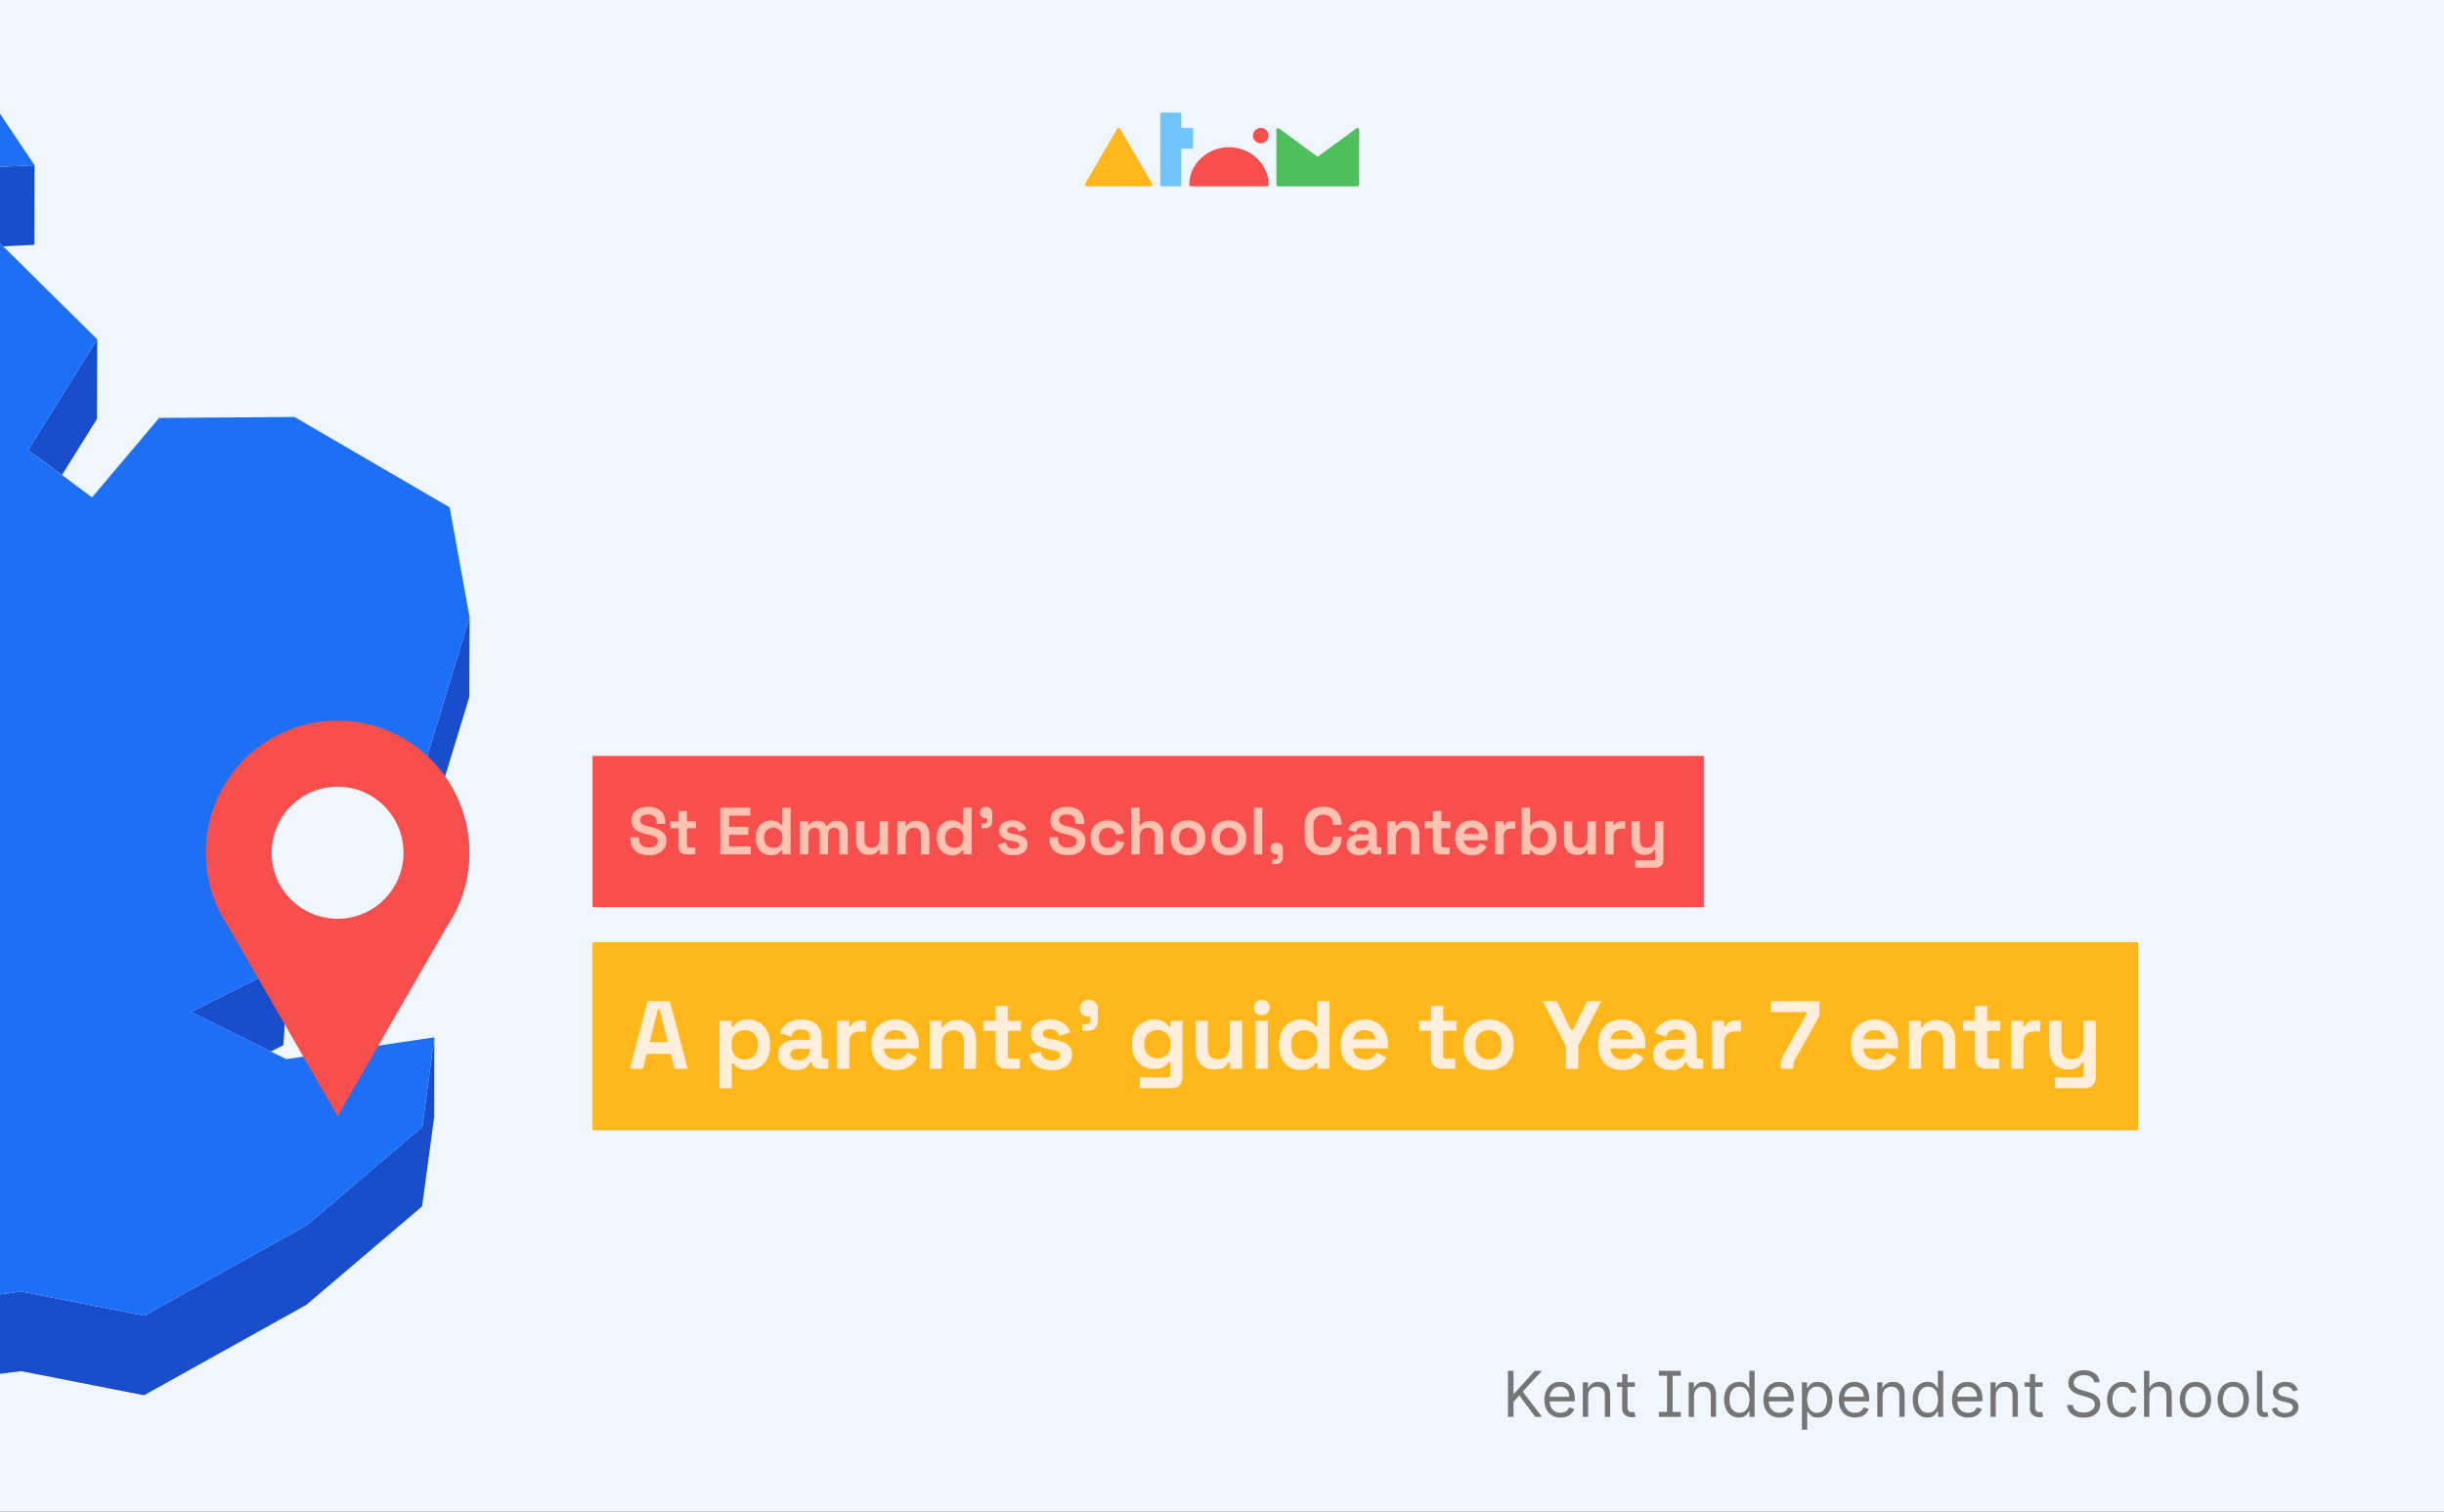 <?xml version="1.0" encoding="utf-8"?>
<svg xmlns="http://www.w3.org/2000/svg" fill="none" height="860" viewBox="0 0 1390 860" width="1390">
<rect x="0" y="0" width="1390" height="860" fill="#333333" stroke="none"/>
<g clip-path="url(#clip0_1410_1655)">
<path d="M1390 0H0V860H1390V0Z" fill="#F0F6FE"/>
<path d="M1.794 140.127L19.583 139.268L19.661 94.004L-9.208 95.33L-59.844 79.176L-9.286 129.201L1.794 140.127Z" fill="#194DCC"/>
<path d="M35.263 270.223L55.159 238.303L55.315 193.039L15.992 256.019L35.263 270.223Z" fill="#194DCC"/>
<path d="M239.999 440.044L205.123 449.8L213.783 481.641L183.823 499.591L163.459 515.043L161.274 549.382L108.531 575.682L154.018 598.159L161.196 594.569L163.303 560.308L183.667 544.777L213.705 526.828L213.783 492.567L239.843 485.309L266.917 396.497L267.072 351.232L239.999 440.044Z" fill="#194DCC"/>
<path d="M174.378 697.04L82.078 748.47L12.17 734.734L-111.73 750.889L-157.451 752.372L-215.109 770.556L-231.806 799.041L-300.309 811.294L-325.667 793.734L-453.233 800.446L-466.107 857.339L-509.175 887.151L-641.735 873.806L-690.889 903.774L-699.082 933.351L-714.53 954.741L-738.873 925.311L-790.524 932.811L-790.68 977.991L-738.951 970.581L-714.686 1000L-699.238 978.621L-690.967 948.961L-641.813 919.071L-509.331 932.421L-466.185 902.604L-453.389 845.711L-325.823 838.999L-300.387 856.559L-231.884 844.306L-215.187 815.821L-157.607 797.637L-111.886 796.154L12.014 779.999L81.922 793.734L174.222 742.304L240.073 686.27L246.939 635.386L247.017 590.121L240.229 641.005L174.378 697.04Z" fill="#194DCC"/>
<path d="M161.269 549.382L163.454 515.043L183.818 499.591L213.778 481.641L205.118 449.8L239.994 440.044L267.068 351.232L255.754 288.642L167.511 237.212L90.503 237.758L52.35 282.945L35.263 270.224L15.992 256.02L55.315 193.04L1.792 140.127L-9.288 129.201L-59.846 79.176L-9.209 95.33L19.659 94.004L-109.234 -98.215L-176.88 -121.004L-235.708 -284.893L-239.688 -328.675L-377.709 -440.042L-402.754 -432.159L-434.509 -422.17L-450.972 -417.019L-481.089 -427.477L-434.431 -464.469L-369.595 -490.847L-396.825 -515.197L-415.628 -531.898L-315.603 -682.754L-307.489 -727.707L-276.436 -763.372L-335.733 -816.207L-498.176 -808.013L-542.024 -785.848L-588.213 -762.514L-536.953 -838.449L-541.634 -841.961L-567.225 -860.769L-453.703 -977.287L-457.448 -998.592L-449.178 -1027L-491.31 -1026.69L-624.572 -976.194L-636.821 -1008.04L-661.866 -975.96L-676.535 -1013.66L-696.977 -1007.65L-735.832 -876.144L-707.9 -840.868L-735.91 -840.712L-764.466 -840.478L-787.795 -729.268L-764.7 -698.675L-770.318 -660.746L-776.169 -621.725L-839.679 -587.074L-833.282 -531.586L-837.651 -522.845L-857 -484.136L-835.31 -475.941L-719.291 -578.411L-714.375 -563.037L-719.369 -554.998L-748.939 -507.08L-767.899 -476.41L-760.409 -437.466L-763.998 -409.917L-782.099 -268.27L-761.657 -268.426L-734.739 -379.715L-721.554 -385.724L-686.522 -363.482L-634.247 -301.204L-651.333 -276.152L-681.918 -231.122L-688.784 -179.067L-711.723 -178.911L-669.591 -108.283L-657.029 -115.385L-652.504 -153.313L-602.882 -115.775L-569.41 -145.587L-500.906 -164.942L-437.318 -188.979L-473.442 -130.135L-499.19 -88.148L-465.016 -24.543L-446.759 8.469L-398.541 18.771L-423.508 57.948L-422.962 135.912L-411.961 163.071L-423.118 168.3L-423.196 168.378L-432.325 172.671L-424.991 197.41L-432.403 196.942L-508.084 192.103L-558.487 212.55L-605.69 172.593L-637.992 195.303L-584.78 241.036L-609.67 264.995L-651.724 305.343L-619.266 312.211L-560.359 283.413L-539.293 367.231L-548.188 377.532L-618.252 458.775L-726.079 508.02L-700.644 536.115L-719.837 551.645L-713.751 561.089L-683.479 579.819L-642.673 568.893L-591.022 547.275L-502.779 595.115L-446.057 627.815L-336.903 564.522L-393.001 633.356L-395.03 643.423L-400.023 668.943L-439.347 669.177H-446.135L-452.845 669.256L-475.783 669.412L-578.07 684.24L-592.192 724.588L-649.461 795.919L-700.8 856.558L-770.318 900.73L-790.525 932.81L-738.875 925.31L-714.532 954.74L-699.083 933.35L-690.891 903.773L-641.737 873.805L-509.177 887.151L-466.108 857.338L-453.235 800.445L-325.668 793.734L-300.311 811.293L-231.807 799.04L-215.11 770.555L-157.452 752.371L-111.731 750.888L12.169 734.733L82.077 748.469L174.377 697.039L240.228 641.004L247.016 590.12L162.83 602.529L154.013 598.159L108.526 575.682L161.269 549.382Z" fill="#1D6FF5"/>
<path d="M267.003 485.114C267.017 473.37 264.28 461.787 259.013 451.294C253.746 440.801 246.095 431.691 236.675 424.695C227.255 417.699 216.328 413.013 204.772 411.013C193.215 409.012 181.352 409.753 170.133 413.176C158.915 416.598 148.654 422.608 140.174 430.721C131.695 438.834 125.234 448.825 121.309 459.892C117.385 470.959 116.106 482.793 117.576 494.445C119.046 506.096 123.224 517.24 129.774 526.982L160.903 580.953L192.013 634.943L223.142 580.953L254.233 527.058C262.582 514.67 267.03 500.06 267.003 485.114Z" fill="#F74E4E"/>
<path d="M191.995 522.643C212.703 522.643 229.491 505.832 229.491 485.095C229.491 464.358 212.703 447.548 191.995 447.548C171.287 447.548 154.5 464.358 154.5 485.095C154.5 505.832 171.287 522.643 191.995 522.643Z" fill="#F0F6FE"/>
<path d="M721.495 105.047C721.49 105.304 721.382 105.548 721.195 105.726C721.008 105.904 720.757 106.003 720.497 106H677.363C677.101 106 676.85 105.897 676.664 105.715C676.479 105.532 676.375 105.284 676.375 105.026C676.375 93.249 686.797 83.731 698.935 83.731C711.073 83.731 721.495 93.196 721.495 104.972V105.047Z" fill="#F74E4E"/>
<path d="M717.042 81.515C719.494 81.515 721.482 79.555 721.482 77.137C721.482 74.718 719.494 72.758 717.042 72.758C714.59 72.758 712.602 74.718 712.602 77.137C712.602 79.555 714.59 81.515 717.042 81.515Z" fill="#F74E4E"/>
<path d="M655.454 105.015C655.454 105.276 655.349 105.527 655.162 105.712C654.975 105.896 654.721 106 654.456 106H617.999C617.734 106 617.48 105.896 617.293 105.712C617.105 105.527 617 105.276 617 105.015C617.007 104.821 617.067 104.632 617.174 104.469L635.391 73.197C635.488 73.066 635.613 72.959 635.758 72.883C635.903 72.807 636.063 72.764 636.227 72.758C636.391 72.759 636.551 72.799 636.695 72.876C636.839 72.952 636.962 73.063 637.052 73.197L655.281 104.469C655.393 104.63 655.453 104.82 655.454 105.015Z" fill="#FFB71B"/>
<path d="M772.091 72.758C771.909 72.759 771.734 72.82 771.591 72.929L749.878 88.796C749.731 88.904 749.551 88.961 749.367 88.956C749.204 88.959 749.044 88.91 748.911 88.817H748.846L727.317 72.983C727.178 72.882 727.012 72.826 726.84 72.822C726.588 72.836 726.352 72.947 726.184 73.132C726.015 73.316 725.927 73.559 725.939 73.807V105.026C725.933 105.148 725.951 105.27 725.994 105.386C726.036 105.501 726.101 105.607 726.184 105.697C726.268 105.788 726.369 105.861 726.481 105.913C726.594 105.965 726.716 105.995 726.84 106H772.091C772.342 105.989 772.579 105.88 772.75 105.698C772.92 105.515 773.011 105.274 773.002 105.026V73.743C773.011 73.494 772.921 73.251 772.75 73.067C772.58 72.883 772.343 72.772 772.091 72.758Z" fill="#4FBF5E"/>
<path d="M677.594 72.811H672.372C672.241 72.808 672.117 72.755 672.026 72.663C671.934 72.571 671.883 72.448 671.883 72.319V64.985C671.883 64.855 671.857 64.726 671.806 64.606C671.755 64.486 671.681 64.376 671.587 64.285C671.493 64.193 671.382 64.121 671.259 64.072C671.137 64.023 671.006 63.999 670.874 64H660.896C660.631 64 660.377 64.104 660.19 64.289C660.003 64.473 659.898 64.724 659.898 64.985V105.026C659.9 105.285 660.007 105.533 660.194 105.715C660.381 105.898 660.633 106 660.896 106H670.874C671.137 106 671.389 105.898 671.576 105.715C671.763 105.533 671.87 105.285 671.872 105.026V85.112C671.871 85.048 671.883 84.985 671.907 84.925C671.93 84.865 671.966 84.811 672.012 84.765C672.057 84.719 672.112 84.683 672.172 84.658C672.232 84.633 672.296 84.62 672.361 84.62H677.594C677.859 84.62 678.113 84.516 678.3 84.332C678.488 84.147 678.593 83.896 678.593 83.635V73.796C678.593 73.535 678.488 73.284 678.3 73.1C678.113 72.915 677.859 72.811 677.594 72.811Z" fill="#71C5FF"/>
<path d="M857.635 806V779.818H860.806V792.807H861.113L872.874 779.818H877.016L866.022 791.631L877.016 806H873.181L864.078 793.83L860.806 797.511V806H857.635ZM887.502 806.409C885.61 806.409 883.978 805.991 882.606 805.156C881.242 804.312 880.19 803.136 879.448 801.628C878.715 800.111 878.349 798.347 878.349 796.335C878.349 794.324 878.715 792.551 879.448 791.017C880.19 789.474 881.221 788.273 882.542 787.412C883.871 786.543 885.423 786.108 887.195 786.108C888.218 786.108 889.228 786.278 890.225 786.619C891.222 786.96 892.13 787.514 892.948 788.281C893.766 789.04 894.418 790.045 894.904 791.298C895.39 792.551 895.633 794.094 895.633 795.926V797.205H880.496V794.597H892.565C892.565 793.489 892.343 792.5 891.9 791.631C891.465 790.761 890.843 790.075 890.033 789.572C889.232 789.07 888.286 788.818 887.195 788.818C885.994 788.818 884.954 789.116 884.076 789.713C883.207 790.301 882.538 791.068 882.069 792.014C881.6 792.96 881.366 793.974 881.366 795.057V796.795C881.366 798.278 881.621 799.536 882.133 800.567C882.653 801.589 883.373 802.369 884.293 802.906C885.214 803.435 886.283 803.699 887.502 803.699C888.295 803.699 889.011 803.588 889.65 803.366C890.298 803.136 890.856 802.795 891.325 802.344C891.793 801.884 892.156 801.312 892.411 800.631L895.326 801.449C895.019 802.438 894.504 803.307 893.779 804.057C893.055 804.798 892.16 805.378 891.094 805.795C890.029 806.205 888.832 806.409 887.502 806.409ZM903.239 794.188V806H900.222V786.364H903.137V789.432H903.393C903.853 788.435 904.552 787.634 905.489 787.028C906.427 786.415 907.637 786.108 909.12 786.108C910.45 786.108 911.613 786.381 912.61 786.926C913.607 787.463 914.383 788.281 914.937 789.381C915.491 790.472 915.768 791.852 915.768 793.523V806H912.751V793.727C912.751 792.185 912.35 790.983 911.549 790.122C910.748 789.253 909.648 788.818 908.251 788.818C907.288 788.818 906.427 789.027 905.668 789.445C904.918 789.862 904.326 790.472 903.891 791.273C903.457 792.074 903.239 793.045 903.239 794.188ZM929.821 786.364V788.92H919.645V786.364H929.821ZM922.61 781.659H925.627V800.375C925.627 801.227 925.751 801.866 925.998 802.293C926.254 802.71 926.578 802.991 926.97 803.136C927.37 803.273 927.792 803.341 928.235 803.341C928.568 803.341 928.841 803.324 929.054 803.29C929.267 803.247 929.437 803.213 929.565 803.188L930.179 805.898C929.974 805.974 929.689 806.051 929.322 806.128C928.956 806.213 928.491 806.256 927.929 806.256C927.076 806.256 926.241 806.072 925.423 805.706C924.613 805.339 923.94 804.781 923.403 804.031C922.875 803.281 922.61 802.335 922.61 801.193V781.659ZM943.461 782.631V779.818H955.939V782.631H943.461ZM943.461 806V803.188H955.939V806H943.461ZM951.285 779.818V806H948.115V779.818H951.285ZM963.462 794.188V806H960.445V786.364H963.36V789.432H963.615C964.076 788.435 964.775 787.634 965.712 787.028C966.65 786.415 967.86 786.108 969.343 786.108C970.672 786.108 971.836 786.381 972.833 786.926C973.83 787.463 974.605 788.281 975.159 789.381C975.713 790.472 975.99 791.852 975.99 793.523V806H972.973V793.727C972.973 792.185 972.573 790.983 971.772 790.122C970.971 789.253 969.871 788.818 968.473 788.818C967.51 788.818 966.65 789.027 965.891 789.445C965.141 789.862 964.549 790.472 964.114 791.273C963.679 792.074 963.462 793.045 963.462 794.188ZM988.918 806.409C987.282 806.409 985.837 805.996 984.585 805.169C983.332 804.334 982.352 803.158 981.644 801.641C980.937 800.115 980.583 798.312 980.583 796.233C980.583 794.17 980.937 792.381 981.644 790.864C982.352 789.347 983.336 788.175 984.597 787.348C985.859 786.521 987.316 786.108 988.969 786.108C990.248 786.108 991.258 786.321 991.999 786.747C992.749 787.165 993.32 787.642 993.712 788.179C994.113 788.707 994.424 789.142 994.646 789.483H994.901V779.818H997.918V806H995.004V802.983H994.646C994.424 803.341 994.109 803.793 993.7 804.338C993.29 804.875 992.707 805.357 991.948 805.783C991.19 806.2 990.18 806.409 988.918 806.409ZM989.327 803.699C990.538 803.699 991.56 803.384 992.396 802.753C993.231 802.114 993.866 801.232 994.3 800.107C994.735 798.973 994.952 797.665 994.952 796.182C994.952 794.716 994.739 793.433 994.313 792.334C993.887 791.226 993.256 790.365 992.421 789.751C991.586 789.129 990.555 788.818 989.327 788.818C988.049 788.818 986.984 789.146 986.131 789.803C985.288 790.45 984.653 791.332 984.227 792.449C983.809 793.557 983.6 794.801 983.6 796.182C983.6 797.58 983.813 798.849 984.239 799.991C984.674 801.125 985.313 802.028 986.157 802.702C987.009 803.366 988.066 803.699 989.327 803.699ZM1012.1 806.409C1010.2 806.409 1008.57 805.991 1007.2 805.156C1005.84 804.312 1004.78 803.136 1004.04 801.628C1003.31 800.111 1002.94 798.347 1002.94 796.335C1002.94 794.324 1003.31 792.551 1004.04 791.017C1004.78 789.474 1005.81 788.273 1007.14 787.412C1008.47 786.543 1010.02 786.108 1011.79 786.108C1012.81 786.108 1013.82 786.278 1014.82 786.619C1015.82 786.96 1016.72 787.514 1017.54 788.281C1018.36 789.04 1019.01 790.045 1019.5 791.298C1019.98 792.551 1020.23 794.094 1020.23 795.926V797.205H1005.09V794.597H1017.16C1017.16 793.489 1016.94 792.5 1016.49 791.631C1016.06 790.761 1015.44 790.075 1014.63 789.572C1013.83 789.07 1012.88 788.818 1011.79 788.818C1010.59 788.818 1009.55 789.116 1008.67 789.713C1007.8 790.301 1007.13 791.068 1006.66 792.014C1006.19 792.96 1005.96 793.974 1005.96 795.057V796.795C1005.96 798.278 1006.22 799.536 1006.73 800.567C1007.25 801.589 1007.97 802.369 1008.89 802.906C1009.81 803.435 1010.88 803.699 1012.1 803.699C1012.89 803.699 1013.6 803.588 1014.24 803.366C1014.89 803.136 1015.45 802.795 1015.92 802.344C1016.39 801.884 1016.75 801.312 1017 800.631L1019.92 801.449C1019.61 802.438 1019.1 803.307 1018.37 804.057C1017.65 804.798 1016.75 805.378 1015.69 805.795C1014.62 806.205 1013.43 806.409 1012.1 806.409ZM1024.82 813.364V786.364H1027.73V789.483H1028.09C1028.31 789.142 1028.62 788.707 1029.01 788.179C1029.41 787.642 1029.98 787.165 1030.72 786.747C1031.47 786.321 1032.49 786.108 1033.76 786.108C1035.42 786.108 1036.88 786.521 1038.14 787.348C1039.4 788.175 1040.38 789.347 1041.09 790.864C1041.8 792.381 1042.15 794.17 1042.15 796.233C1042.15 798.312 1041.8 800.115 1041.09 801.641C1040.38 803.158 1039.4 804.334 1038.15 805.169C1036.9 805.996 1035.45 806.409 1033.82 806.409C1032.55 806.409 1031.54 806.2 1030.79 805.783C1030.03 805.357 1029.44 804.875 1029.03 804.338C1028.63 803.793 1028.31 803.341 1028.09 802.983H1027.83V813.364H1024.82ZM1027.78 796.182C1027.78 797.665 1028 798.973 1028.43 800.107C1028.87 801.232 1029.5 802.114 1030.34 802.753C1031.17 803.384 1032.2 803.699 1033.41 803.699C1034.67 803.699 1035.72 803.366 1036.56 802.702C1037.42 802.028 1038.06 801.125 1038.48 799.991C1038.92 798.849 1039.13 797.58 1039.13 796.182C1039.13 794.801 1038.92 793.557 1038.5 792.449C1038.08 791.332 1037.44 790.45 1036.59 789.803C1035.75 789.146 1034.69 788.818 1033.41 788.818C1032.18 788.818 1031.15 789.129 1030.31 789.751C1029.48 790.365 1028.85 791.226 1028.42 792.334C1028 793.433 1027.78 794.716 1027.78 796.182ZM1054.99 806.409C1053.09 806.409 1051.46 805.991 1050.09 805.156C1048.73 804.312 1047.67 803.136 1046.93 801.628C1046.2 800.111 1045.83 798.347 1045.83 796.335C1045.83 794.324 1046.2 792.551 1046.93 791.017C1047.67 789.474 1048.71 788.273 1050.03 787.412C1051.36 786.543 1052.91 786.108 1054.68 786.108C1055.7 786.108 1056.71 786.278 1057.71 786.619C1058.71 786.96 1059.61 787.514 1060.43 788.281C1061.25 789.04 1061.9 790.045 1062.39 791.298C1062.87 792.551 1063.12 794.094 1063.12 795.926V797.205H1047.98V794.597H1060.05C1060.05 793.489 1059.83 792.5 1059.38 791.631C1058.95 790.761 1058.33 790.075 1057.52 789.572C1056.72 789.07 1055.77 788.818 1054.68 788.818C1053.48 788.818 1052.44 789.116 1051.56 789.713C1050.69 790.301 1050.02 791.068 1049.55 792.014C1049.08 792.96 1048.85 793.974 1048.85 795.057V796.795C1048.85 798.278 1049.11 799.536 1049.62 800.567C1050.14 801.589 1050.86 802.369 1051.78 802.906C1052.7 803.435 1053.77 803.699 1054.99 803.699C1055.78 803.699 1056.5 803.588 1057.13 803.366C1057.78 803.136 1058.34 802.795 1058.81 802.344C1059.28 801.884 1059.64 801.312 1059.9 800.631L1062.81 801.449C1062.5 802.438 1061.99 803.307 1061.26 804.057C1060.54 804.798 1059.64 805.378 1058.58 805.795C1057.51 806.205 1056.32 806.409 1054.99 806.409ZM1070.72 794.188V806H1067.71V786.364H1070.62V789.432H1070.88C1071.34 788.435 1072.04 787.634 1072.97 787.028C1073.91 786.415 1075.12 786.108 1076.6 786.108C1077.93 786.108 1079.1 786.381 1080.09 786.926C1081.09 787.463 1081.87 788.281 1082.42 789.381C1082.98 790.472 1083.25 791.852 1083.25 793.523V806H1080.24V793.727C1080.24 792.185 1079.83 790.983 1079.03 790.122C1078.23 789.253 1077.13 788.818 1075.74 788.818C1074.77 788.818 1073.91 789.027 1073.15 789.445C1072.4 789.862 1071.81 790.472 1071.38 791.273C1070.94 792.074 1070.72 793.045 1070.72 794.188ZM1096.18 806.409C1094.54 806.409 1093.1 805.996 1091.85 805.169C1090.59 804.334 1089.61 803.158 1088.91 801.641C1088.2 800.115 1087.84 798.312 1087.84 796.233C1087.84 794.17 1088.2 792.381 1088.91 790.864C1089.61 789.347 1090.6 788.175 1091.86 787.348C1093.12 786.521 1094.58 786.108 1096.23 786.108C1097.51 786.108 1098.52 786.321 1099.26 786.747C1100.01 787.165 1100.58 787.642 1100.97 788.179C1101.37 788.707 1101.69 789.142 1101.91 789.483H1102.16V779.818H1105.18V806H1102.27V802.983H1101.91C1101.69 803.341 1101.37 803.793 1100.96 804.338C1100.55 804.875 1099.97 805.357 1099.21 805.783C1098.45 806.2 1097.44 806.409 1096.18 806.409ZM1096.59 803.699C1097.8 803.699 1098.82 803.384 1099.66 802.753C1100.49 802.114 1101.13 801.232 1101.56 800.107C1102 798.973 1102.21 797.665 1102.21 796.182C1102.21 794.716 1102 793.433 1101.57 792.334C1101.15 791.226 1100.52 790.365 1099.68 789.751C1098.85 789.129 1097.82 788.818 1096.59 788.818C1095.31 788.818 1094.25 789.146 1093.39 789.803C1092.55 790.45 1091.91 791.332 1091.49 792.449C1091.07 793.557 1090.86 794.801 1090.86 796.182C1090.86 797.58 1091.07 798.849 1091.5 799.991C1091.94 801.125 1092.57 802.028 1093.42 802.702C1094.27 803.366 1095.33 803.699 1096.59 803.699ZM1119.36 806.409C1117.47 806.409 1115.83 805.991 1114.46 805.156C1113.1 804.312 1112.05 803.136 1111.3 801.628C1110.57 800.111 1110.2 798.347 1110.2 796.335C1110.2 794.324 1110.57 792.551 1111.3 791.017C1112.05 789.474 1113.08 788.273 1114.4 787.412C1115.73 786.543 1117.28 786.108 1119.05 786.108C1120.07 786.108 1121.08 786.278 1122.08 786.619C1123.08 786.96 1123.99 787.514 1124.8 788.281C1125.62 789.04 1126.27 790.045 1126.76 791.298C1127.25 792.551 1127.49 794.094 1127.49 795.926V797.205H1112.35V794.597H1124.42C1124.42 793.489 1124.2 792.5 1123.76 791.631C1123.32 790.761 1122.7 790.075 1121.89 789.572C1121.09 789.07 1120.14 788.818 1119.05 788.818C1117.85 788.818 1116.81 789.116 1115.93 789.713C1115.06 790.301 1114.39 791.068 1113.92 792.014C1113.46 792.96 1113.22 793.974 1113.22 795.057V796.795C1113.22 798.278 1113.48 799.536 1113.99 800.567C1114.51 801.589 1115.23 802.369 1116.15 802.906C1117.07 803.435 1118.14 803.699 1119.36 803.699C1120.15 803.699 1120.87 803.588 1121.51 803.366C1122.15 803.136 1122.71 802.795 1123.18 802.344C1123.65 801.884 1124.01 801.312 1124.27 800.631L1127.18 801.449C1126.87 802.438 1126.36 803.307 1125.63 804.057C1124.91 804.798 1124.02 805.378 1122.95 805.795C1121.88 806.205 1120.69 806.409 1119.36 806.409ZM1135.09 794.188V806H1132.08V786.364H1134.99V789.432H1135.25C1135.71 788.435 1136.41 787.634 1137.34 787.028C1138.28 786.415 1139.49 786.108 1140.98 786.108C1142.31 786.108 1143.47 786.381 1144.47 786.926C1145.46 787.463 1146.24 788.281 1146.79 789.381C1147.35 790.472 1147.62 791.852 1147.62 793.523V806H1144.61V793.727C1144.61 792.185 1144.21 790.983 1143.4 790.122C1142.6 789.253 1141.5 788.818 1140.11 788.818C1139.14 788.818 1138.28 789.027 1137.52 789.445C1136.77 789.862 1136.18 790.472 1135.75 791.273C1135.31 792.074 1135.09 793.045 1135.09 794.188ZM1161.68 786.364V788.92H1151.5V786.364H1161.68ZM1154.47 781.659H1157.48V800.375C1157.48 801.227 1157.61 801.866 1157.85 802.293C1158.11 802.71 1158.43 802.991 1158.83 803.136C1159.23 803.273 1159.65 803.341 1160.09 803.341C1160.42 803.341 1160.7 803.324 1160.91 803.29C1161.12 803.247 1161.29 803.213 1161.42 803.188L1162.03 805.898C1161.83 805.974 1161.54 806.051 1161.18 806.128C1160.81 806.213 1160.35 806.256 1159.78 806.256C1158.93 806.256 1158.1 806.072 1157.28 805.706C1156.47 805.339 1155.8 804.781 1155.26 804.031C1154.73 803.281 1154.47 802.335 1154.47 801.193V781.659ZM1191.07 786.364C1190.91 785.068 1190.29 784.062 1189.2 783.347C1188.11 782.631 1186.77 782.273 1185.19 782.273C1184.03 782.273 1183.01 782.46 1182.14 782.835C1181.28 783.21 1180.61 783.726 1180.12 784.382C1179.65 785.038 1179.41 785.784 1179.41 786.619C1179.41 787.318 1179.57 787.919 1179.91 788.422C1180.25 788.916 1180.68 789.33 1181.21 789.662C1181.74 789.986 1182.29 790.254 1182.87 790.467C1183.45 790.672 1183.98 790.838 1184.47 790.966L1187.13 791.682C1187.81 791.861 1188.57 792.108 1189.4 792.423C1190.25 792.739 1191.05 793.169 1191.82 793.714C1192.6 794.251 1193.24 794.942 1193.74 795.786C1194.24 796.629 1194.49 797.665 1194.49 798.892C1194.49 800.307 1194.12 801.585 1193.38 802.727C1192.65 803.869 1191.57 804.777 1190.16 805.45C1188.75 806.124 1187.04 806.46 1185.03 806.46C1183.16 806.46 1181.53 806.158 1180.16 805.553C1178.8 804.947 1177.72 804.104 1176.94 803.021C1176.16 801.939 1175.73 800.682 1175.62 799.25H1178.9C1178.98 800.239 1179.31 801.057 1179.89 801.705C1180.48 802.344 1181.22 802.821 1182.12 803.136C1183.02 803.443 1183.99 803.597 1185.03 803.597C1186.24 803.597 1187.33 803.401 1188.29 803.009C1189.26 802.608 1190.02 802.054 1190.58 801.347C1191.14 800.631 1191.42 799.795 1191.42 798.841C1191.42 797.972 1191.18 797.264 1190.7 796.719C1190.21 796.173 1189.57 795.73 1188.78 795.389C1187.99 795.048 1187.13 794.75 1186.21 794.494L1182.99 793.574C1180.94 792.986 1179.32 792.146 1178.13 791.055C1176.94 789.964 1176.34 788.537 1176.34 786.773C1176.34 785.307 1176.74 784.028 1177.53 782.938C1178.33 781.838 1179.4 780.986 1180.75 780.381C1182.11 779.767 1183.62 779.46 1185.29 779.46C1186.98 779.46 1188.48 779.763 1189.79 780.368C1191.1 780.964 1192.14 781.783 1192.91 782.822C1193.68 783.862 1194.09 785.043 1194.13 786.364H1191.07ZM1207.27 806.409C1205.43 806.409 1203.85 805.974 1202.52 805.105C1201.19 804.236 1200.17 803.038 1199.45 801.513C1198.73 799.987 1198.38 798.244 1198.38 796.284C1198.38 794.29 1198.74 792.53 1199.48 791.004C1200.22 789.47 1201.25 788.273 1202.57 787.412C1203.9 786.543 1205.45 786.108 1207.22 786.108C1208.6 786.108 1209.85 786.364 1210.96 786.875C1212.06 787.386 1212.97 788.102 1213.68 789.023C1214.39 789.943 1214.82 791.017 1215 792.244H1211.98C1211.75 791.349 1211.24 790.557 1210.44 789.866C1209.66 789.168 1208.6 788.818 1207.27 788.818C1206.1 788.818 1205.07 789.125 1204.18 789.739C1203.3 790.344 1202.62 791.2 1202.12 792.308C1201.64 793.408 1201.39 794.699 1201.39 796.182C1201.39 797.699 1201.63 799.02 1202.11 800.145C1202.59 801.27 1203.28 802.143 1204.15 802.766C1205.04 803.388 1206.08 803.699 1207.27 803.699C1208.06 803.699 1208.77 803.562 1209.41 803.29C1210.05 803.017 1210.59 802.625 1211.03 802.114C1211.48 801.602 1211.79 800.989 1211.98 800.273H1215C1214.82 801.432 1214.4 802.476 1213.73 803.405C1213.06 804.325 1212.18 805.058 1211.08 805.604C1209.99 806.141 1208.72 806.409 1207.27 806.409ZM1222.42 794.188V806H1219.41V779.818H1222.42V789.432H1222.68C1223.14 788.418 1223.83 787.612 1224.75 787.016C1225.68 786.411 1226.91 786.108 1228.46 786.108C1229.8 786.108 1230.97 786.376 1231.97 786.913C1232.98 787.442 1233.76 788.256 1234.31 789.355C1234.87 790.446 1235.16 791.835 1235.16 793.523V806H1232.14V793.727C1232.14 792.168 1231.73 790.962 1230.92 790.109C1230.12 789.249 1229.01 788.818 1227.59 788.818C1226.6 788.818 1225.71 789.027 1224.93 789.445C1224.15 789.862 1223.54 790.472 1223.09 791.273C1222.64 792.074 1222.42 793.045 1222.42 794.188ZM1248.65 806.409C1246.88 806.409 1245.32 805.987 1243.99 805.143C1242.66 804.3 1241.62 803.119 1240.87 801.602C1240.13 800.085 1239.75 798.312 1239.75 796.284C1239.75 794.239 1240.13 792.453 1240.87 790.928C1241.62 789.402 1242.66 788.217 1243.99 787.374C1245.32 786.53 1246.88 786.108 1248.65 786.108C1250.43 786.108 1251.98 786.53 1253.31 787.374C1254.64 788.217 1255.68 789.402 1256.43 790.928C1257.18 792.453 1257.55 794.239 1257.55 796.284C1257.55 798.312 1257.18 800.085 1256.43 801.602C1255.68 803.119 1254.64 804.3 1253.31 805.143C1251.98 805.987 1250.43 806.409 1248.65 806.409ZM1248.65 803.699C1250 803.699 1251.11 803.354 1251.98 802.663C1252.85 801.973 1253.49 801.065 1253.91 799.94C1254.32 798.815 1254.53 797.597 1254.53 796.284C1254.53 794.972 1254.32 793.749 1253.91 792.615C1253.49 791.482 1252.85 790.565 1251.98 789.866C1251.11 789.168 1250 788.818 1248.65 788.818C1247.31 788.818 1246.2 789.168 1245.33 789.866C1244.46 790.565 1243.82 791.482 1243.4 792.615C1242.98 793.749 1242.77 794.972 1242.77 796.284C1242.77 797.597 1242.98 798.815 1243.4 799.94C1243.82 801.065 1244.46 801.973 1245.33 802.663C1246.2 803.354 1247.31 803.699 1248.65 803.699ZM1270.13 806.409C1268.36 806.409 1266.81 805.987 1265.47 805.143C1264.14 804.3 1263.1 803.119 1262.35 801.602C1261.61 800.085 1261.24 798.312 1261.24 796.284C1261.24 794.239 1261.61 792.453 1262.35 790.928C1263.1 789.402 1264.14 788.217 1265.47 787.374C1266.81 786.53 1268.36 786.108 1270.13 786.108C1271.91 786.108 1273.46 786.53 1274.79 787.374C1276.12 788.217 1277.16 789.402 1277.91 790.928C1278.66 792.453 1279.03 794.239 1279.03 796.284C1279.03 798.312 1278.66 800.085 1277.91 801.602C1277.16 803.119 1276.12 804.3 1274.79 805.143C1273.46 805.987 1271.91 806.409 1270.13 806.409ZM1270.13 803.699C1271.48 803.699 1272.59 803.354 1273.46 802.663C1274.33 801.973 1274.97 801.065 1275.39 799.94C1275.81 798.815 1276.01 797.597 1276.01 796.284C1276.01 794.972 1275.81 793.749 1275.39 792.615C1274.97 791.482 1274.33 790.565 1273.46 789.866C1272.59 789.168 1271.48 788.818 1270.13 788.818C1268.79 788.818 1267.68 789.168 1266.81 789.866C1265.94 790.565 1265.3 791.482 1264.88 792.615C1264.46 793.749 1264.25 794.972 1264.25 796.284C1264.25 797.597 1264.46 798.815 1264.88 799.94C1265.3 801.065 1265.94 801.973 1266.81 802.663C1267.68 803.354 1268.79 803.699 1270.13 803.699ZM1283.64 779.818H1286.65V800.886C1286.65 801.841 1286.76 802.51 1286.97 802.893C1287.19 803.277 1287.63 803.46 1288.29 803.443C1288.65 803.426 1288.91 803.401 1289.08 803.366C1289.26 803.324 1289.42 803.281 1289.57 803.239L1290.18 805.847C1289.92 805.923 1289.59 805.991 1289.18 806.051C1288.78 806.119 1288.37 806.153 1287.93 806.153C1286.5 806.153 1285.43 805.761 1284.71 804.977C1283.99 804.193 1283.64 803.102 1283.64 801.705V779.818ZM1306.86 790.761L1304.15 791.528C1303.98 791.077 1303.73 790.638 1303.4 790.212C1303.07 789.777 1302.63 789.419 1302.07 789.138C1301.51 788.857 1300.79 788.716 1299.91 788.716C1298.71 788.716 1297.7 788.993 1296.9 789.547C1296.11 790.092 1295.71 790.787 1295.71 791.631C1295.71 792.381 1295.99 792.973 1296.53 793.408C1297.08 793.842 1297.93 794.205 1299.09 794.494L1302 795.21C1303.76 795.636 1305.07 796.288 1305.93 797.166C1306.79 798.036 1307.22 799.156 1307.22 800.528C1307.22 801.653 1306.9 802.659 1306.25 803.545C1305.61 804.432 1304.71 805.131 1303.56 805.642C1302.41 806.153 1301.07 806.409 1299.55 806.409C1297.55 806.409 1295.89 805.974 1294.58 805.105C1293.26 804.236 1292.43 802.966 1292.08 801.295L1294.95 800.58C1295.22 801.636 1295.74 802.429 1296.49 802.957C1297.26 803.486 1298.26 803.75 1299.5 803.75C1300.9 803.75 1302.02 803.452 1302.85 802.855C1303.68 802.25 1304.1 801.526 1304.1 800.682C1304.1 800 1303.86 799.429 1303.38 798.969C1302.91 798.5 1302.17 798.151 1301.19 797.92L1297.91 797.153C1296.11 796.727 1294.79 796.067 1293.95 795.172C1293.11 794.268 1292.7 793.139 1292.7 791.784C1292.7 790.676 1293.01 789.696 1293.63 788.844C1294.26 787.991 1295.12 787.322 1296.2 786.837C1297.29 786.351 1298.53 786.108 1299.91 786.108C1301.85 786.108 1303.38 786.534 1304.48 787.386C1305.6 788.239 1306.39 789.364 1306.86 790.761Z" fill="#757575"/>
<rect fill="#F74E4E" height="86" transform="translate(337 430)" width="632"/>
<path d="M368.987 486.531C366.941 486.531 365.134 486.164 363.568 485.431C362.001 484.699 360.776 483.65 359.891 482.286C359.007 480.921 358.565 479.279 358.565 477.359V476.298H363.492V477.359C363.492 478.951 363.985 480.151 364.97 480.959C365.955 481.743 367.295 482.134 368.987 482.134C370.706 482.134 371.982 481.793 372.815 481.111C373.674 480.429 374.104 479.557 374.104 478.496C374.104 477.763 373.889 477.169 373.46 476.714C373.055 476.26 372.449 475.893 371.64 475.615C370.857 475.312 369.897 475.034 368.76 474.782L367.888 474.592C366.069 474.188 364.503 473.682 363.189 473.076C361.9 472.444 360.902 471.623 360.195 470.613C359.512 469.602 359.171 468.288 359.171 466.671C359.171 465.054 359.55 463.677 360.308 462.54C361.092 461.378 362.178 460.493 363.568 459.887C364.983 459.255 366.638 458.939 368.533 458.939C370.428 458.939 372.108 459.268 373.573 459.925C375.064 460.556 376.226 461.517 377.06 462.805C377.919 464.069 378.349 465.66 378.349 467.581V468.718H373.422V467.581C373.422 466.57 373.22 465.761 372.815 465.155C372.436 464.523 371.881 464.069 371.148 463.791C370.415 463.487 369.543 463.336 368.533 463.336C367.017 463.336 365.892 463.626 365.16 464.207C364.452 464.763 364.098 465.534 364.098 466.519C364.098 467.176 364.263 467.732 364.591 468.187C364.945 468.642 365.463 469.021 366.145 469.324C366.827 469.627 367.699 469.892 368.76 470.12L369.632 470.309C371.527 470.714 373.169 471.232 374.559 471.863C375.974 472.495 377.073 473.329 377.856 474.365C378.639 475.401 379.031 476.727 379.031 478.344C379.031 479.961 378.614 481.389 377.78 482.627C376.972 483.84 375.809 484.8 374.293 485.507C372.803 486.19 371.034 486.531 368.987 486.531ZM390.115 486C388.877 486 387.866 485.621 387.083 484.863C386.325 484.08 385.946 483.044 385.946 481.755V471.143H381.246V467.202H385.946V461.365H390.721V467.202H395.875V471.143H390.721V480.921C390.721 481.679 391.075 482.058 391.782 482.058H395.421V486H390.115ZM409.67 486V459.47H426.725V464.018H414.672V470.347H425.663V474.895H414.672V481.452H426.952V486H409.67ZM438.387 486.531C436.896 486.531 435.494 486.164 434.18 485.431C432.891 484.673 431.855 483.574 431.072 482.134C430.289 480.694 429.897 478.951 429.897 476.904V476.298C429.897 474.251 430.289 472.508 431.072 471.067C431.855 469.627 432.891 468.541 434.18 467.808C435.469 467.05 436.871 466.671 438.387 466.671C439.524 466.671 440.471 466.81 441.229 467.088C442.013 467.341 442.644 467.669 443.124 468.073C443.604 468.478 443.971 468.907 444.223 469.362H444.906V459.47H449.681V486H444.981V483.726H444.299C443.87 484.433 443.2 485.078 442.291 485.659C441.406 486.24 440.105 486.531 438.387 486.531ZM439.827 482.362C441.292 482.362 442.518 481.894 443.503 480.959C444.489 479.999 444.981 478.609 444.981 476.79V476.411C444.981 474.592 444.489 473.215 443.503 472.28C442.543 471.32 441.318 470.84 439.827 470.84C438.362 470.84 437.136 471.32 436.151 472.28C435.165 473.215 434.673 474.592 434.673 476.411V476.79C434.673 478.609 435.165 479.999 436.151 480.959C437.136 481.894 438.362 482.362 439.827 482.362ZM454.975 486V467.202H459.675V469.248H460.357C460.686 468.617 461.229 468.073 461.987 467.618C462.745 467.138 463.743 466.898 464.981 466.898C466.32 466.898 467.394 467.164 468.203 467.694C469.011 468.2 469.63 468.869 470.06 469.703H470.742C471.171 468.894 471.778 468.225 472.561 467.694C473.344 467.164 474.456 466.898 475.896 466.898C477.059 466.898 478.107 467.151 479.042 467.656C480.002 468.136 480.76 468.882 481.316 469.892C481.897 470.878 482.188 472.129 482.188 473.645V486H477.412V473.986C477.412 472.95 477.147 472.179 476.616 471.674C476.086 471.143 475.34 470.878 474.38 470.878C473.294 470.878 472.447 471.232 471.841 471.939C471.26 472.621 470.969 473.607 470.969 474.895V486H466.194V473.986C466.194 472.95 465.929 472.179 465.398 471.674C464.867 471.143 464.122 470.878 463.162 470.878C462.075 470.878 461.229 471.232 460.623 471.939C460.041 472.621 459.751 473.607 459.751 474.895V486H454.975ZM494.191 486.303C492.725 486.303 491.437 485.975 490.325 485.318C489.238 484.636 488.392 483.701 487.786 482.513C487.179 481.326 486.876 479.961 486.876 478.42V467.202H491.651V478.041C491.651 479.456 491.993 480.517 492.675 481.225C493.382 481.932 494.38 482.286 495.669 482.286C497.134 482.286 498.271 481.806 499.08 480.846C499.888 479.86 500.293 478.496 500.293 476.752V467.202H505.068V486H500.368V483.536H499.686C499.383 484.168 498.815 484.787 497.981 485.394C497.147 486 495.884 486.303 494.191 486.303ZM510.382 486V467.202H515.082V469.665H515.764C516.067 469.008 516.636 468.389 517.469 467.808C518.303 467.202 519.566 466.898 521.259 466.898C522.725 466.898 524.001 467.239 525.087 467.922C526.199 468.579 527.058 469.501 527.664 470.688C528.271 471.851 528.574 473.215 528.574 474.782V486H523.799V475.161C523.799 473.746 523.445 472.684 522.737 471.977C522.055 471.27 521.07 470.916 519.781 470.916C518.316 470.916 517.179 471.408 516.37 472.394C515.562 473.354 515.157 474.706 515.157 476.449V486H510.382ZM541.316 486.531C539.826 486.531 538.423 486.164 537.11 485.431C535.821 484.673 534.785 483.574 534.002 482.134C533.218 480.694 532.827 478.951 532.827 476.904V476.298C532.827 474.251 533.218 472.508 534.002 471.067C534.785 469.627 535.821 468.541 537.11 467.808C538.398 467.05 539.8 466.671 541.316 466.671C542.453 466.671 543.401 466.81 544.159 467.088C544.942 467.341 545.574 467.669 546.054 468.073C546.534 468.478 546.9 468.907 547.153 469.362H547.835V459.47H552.611V486H547.911V483.726H547.229C546.799 484.433 546.13 485.078 545.22 485.659C544.336 486.24 543.035 486.531 541.316 486.531ZM542.757 482.362C544.222 482.362 545.448 481.894 546.433 480.959C547.418 479.999 547.911 478.609 547.911 476.79V476.411C547.911 474.592 547.418 473.215 546.433 472.28C545.473 471.32 544.247 470.84 542.757 470.84C541.291 470.84 540.066 471.32 539.08 472.28C538.095 473.215 537.602 474.592 537.602 476.411V476.79C537.602 478.609 538.095 479.999 539.08 480.959C540.066 481.894 541.291 482.362 542.757 482.362ZM558.246 471.105V468.528H559.724C560.887 468.528 561.468 467.947 561.468 466.785V465.572H560.823C559.813 465.572 558.966 465.269 558.284 464.662C557.627 464.056 557.299 463.285 557.299 462.35C557.299 461.34 557.627 460.519 558.284 459.887C558.966 459.255 559.813 458.939 560.823 458.939C561.859 458.939 562.706 459.268 563.363 459.925C564.02 460.556 564.348 461.416 564.348 462.502V466.86C564.348 469.69 562.933 471.105 560.103 471.105H558.246ZM576.483 486.531C574.032 486.531 572.023 486 570.457 484.939C568.89 483.878 567.943 482.362 567.614 480.391L572.011 479.254C572.188 480.138 572.478 480.833 572.882 481.338C573.312 481.844 573.83 482.21 574.436 482.437C575.068 482.64 575.75 482.741 576.483 482.741C577.595 482.741 578.416 482.551 578.946 482.172C579.477 481.768 579.742 481.275 579.742 480.694C579.742 480.113 579.49 479.671 578.984 479.367C578.479 479.039 577.67 478.774 576.559 478.572L575.497 478.382C574.184 478.129 572.983 477.788 571.897 477.359C570.81 476.904 569.939 476.285 569.282 475.502C568.625 474.718 568.296 473.708 568.296 472.47C568.296 470.6 568.979 469.172 570.343 468.187C571.707 467.176 573.501 466.671 575.725 466.671C577.822 466.671 579.565 467.138 580.955 468.073C582.345 469.008 583.254 470.234 583.684 471.75L579.25 473.114C579.047 472.154 578.631 471.472 577.999 471.067C577.392 470.663 576.634 470.461 575.725 470.461C574.815 470.461 574.12 470.625 573.64 470.954C573.16 471.257 572.92 471.686 572.92 472.242C572.92 472.849 573.173 473.303 573.678 473.607C574.184 473.885 574.866 474.099 575.725 474.251L576.786 474.44C578.201 474.693 579.477 475.034 580.614 475.464C581.776 475.868 582.686 476.462 583.343 477.245C584.025 478.003 584.366 479.039 584.366 480.353C584.366 482.324 583.646 483.852 582.206 484.939C580.791 486 578.883 486.531 576.483 486.531ZM607.232 486.531C605.185 486.531 603.379 486.164 601.812 485.431C600.246 484.699 599.02 483.65 598.136 482.286C597.252 480.921 596.809 479.279 596.809 477.359V476.298H601.736V477.359C601.736 478.951 602.229 480.151 603.215 480.959C604.2 481.743 605.539 482.134 607.232 482.134C608.95 482.134 610.226 481.793 611.06 481.111C611.919 480.429 612.348 479.557 612.348 478.496C612.348 477.763 612.134 477.169 611.704 476.714C611.3 476.26 610.693 475.893 609.885 475.615C609.102 475.312 608.142 475.034 607.005 474.782L606.133 474.592C604.314 474.188 602.747 473.682 601.433 473.076C600.145 472.444 599.147 471.623 598.439 470.613C597.757 469.602 597.416 468.288 597.416 466.671C597.416 465.054 597.795 463.677 598.553 462.54C599.336 461.378 600.423 460.493 601.812 459.887C603.227 459.255 604.882 458.939 606.777 458.939C608.672 458.939 610.352 459.268 611.818 459.925C613.309 460.556 614.471 461.517 615.305 462.805C616.164 464.069 616.593 465.66 616.593 467.581V468.718H611.666V467.581C611.666 466.57 611.464 465.761 611.06 465.155C610.681 464.523 610.125 464.069 609.392 463.791C608.659 463.487 607.788 463.336 606.777 463.336C605.261 463.336 604.137 463.626 603.404 464.207C602.697 464.763 602.343 465.534 602.343 466.519C602.343 467.176 602.507 467.732 602.836 468.187C603.189 468.642 603.707 469.021 604.389 469.324C605.072 469.627 605.943 469.892 607.005 470.12L607.876 470.309C609.771 470.714 611.414 471.232 612.803 471.863C614.218 472.495 615.317 473.329 616.101 474.365C616.884 475.401 617.275 476.727 617.275 478.344C617.275 479.961 616.859 481.389 616.025 482.627C615.216 483.84 614.054 484.8 612.538 485.507C611.047 486.19 609.279 486.531 607.232 486.531ZM629.989 486.531C628.17 486.531 626.515 486.152 625.024 485.394C623.558 484.636 622.396 483.536 621.537 482.096C620.678 480.656 620.248 478.913 620.248 476.866V476.335C620.248 474.289 620.678 472.545 621.537 471.105C622.396 469.665 623.558 468.566 625.024 467.808C626.515 467.05 628.17 466.671 629.989 466.671C631.783 466.671 633.324 466.987 634.613 467.618C635.901 468.25 636.937 469.122 637.72 470.234C638.529 471.32 639.06 472.558 639.312 473.948L634.688 474.933C634.587 474.175 634.36 473.493 634.006 472.887C633.652 472.28 633.147 471.8 632.49 471.446C631.859 471.093 631.063 470.916 630.102 470.916C629.142 470.916 628.271 471.131 627.487 471.56C626.729 471.964 626.123 472.583 625.668 473.417C625.239 474.226 625.024 475.224 625.024 476.411V476.79C625.024 477.978 625.239 478.988 625.668 479.822C626.123 480.631 626.729 481.25 627.487 481.679C628.271 482.084 629.142 482.286 630.102 482.286C631.543 482.286 632.629 481.919 633.362 481.187C634.12 480.429 634.6 479.443 634.802 478.23L639.426 479.33C639.097 480.669 638.529 481.894 637.72 483.006C636.937 484.092 635.901 484.951 634.613 485.583C633.324 486.215 631.783 486.531 629.989 486.531ZM643.365 486V459.47H648.141V469.513H648.823C649.025 469.109 649.341 468.705 649.77 468.301C650.2 467.896 650.768 467.568 651.476 467.315C652.208 467.037 653.131 466.898 654.242 466.898C655.708 466.898 656.984 467.239 658.07 467.922C659.182 468.579 660.041 469.501 660.648 470.688C661.254 471.851 661.557 473.215 661.557 474.782V486H656.782V475.161C656.782 473.746 656.428 472.684 655.721 471.977C655.038 471.27 654.053 470.916 652.764 470.916C651.299 470.916 650.162 471.408 649.353 472.394C648.545 473.354 648.141 474.706 648.141 476.449V486H643.365ZM675.664 486.531C673.794 486.531 672.114 486.152 670.623 485.394C669.132 484.636 667.958 483.536 667.099 482.096C666.239 480.656 665.81 478.925 665.81 476.904V476.298C665.81 474.276 666.239 472.545 667.099 471.105C667.958 469.665 669.132 468.566 670.623 467.808C672.114 467.05 673.794 466.671 675.664 466.671C677.534 466.671 679.214 467.05 680.705 467.808C682.195 468.566 683.37 469.665 684.229 471.105C685.088 472.545 685.518 474.276 685.518 476.298V476.904C685.518 478.925 685.088 480.656 684.229 482.096C683.37 483.536 682.195 484.636 680.705 485.394C679.214 486.152 677.534 486.531 675.664 486.531ZM675.664 482.286C677.129 482.286 678.342 481.818 679.302 480.883C680.262 479.923 680.743 478.559 680.743 476.79V476.411C680.743 474.643 680.262 473.291 679.302 472.356C678.367 471.396 677.155 470.916 675.664 470.916C674.198 470.916 672.986 471.396 672.026 472.356C671.065 473.291 670.585 474.643 670.585 476.411V476.79C670.585 478.559 671.065 479.923 672.026 480.883C672.986 481.818 674.198 482.286 675.664 482.286ZM698.87 486.531C697.001 486.531 695.32 486.152 693.83 485.394C692.339 484.636 691.164 483.536 690.305 482.096C689.446 480.656 689.016 478.925 689.016 476.904V476.298C689.016 474.276 689.446 472.545 690.305 471.105C691.164 469.665 692.339 468.566 693.83 467.808C695.32 467.05 697.001 466.671 698.87 466.671C700.74 466.671 702.42 467.05 703.911 467.808C705.402 468.566 706.577 469.665 707.436 471.105C708.295 472.545 708.724 474.276 708.724 476.298V476.904C708.724 478.925 708.295 480.656 707.436 482.096C706.577 483.536 705.402 484.636 703.911 485.394C702.42 486.152 700.74 486.531 698.87 486.531ZM698.87 482.286C700.336 482.286 701.549 481.818 702.509 480.883C703.469 479.923 703.949 478.559 703.949 476.79V476.411C703.949 474.643 703.469 473.291 702.509 472.356C701.574 471.396 700.361 470.916 698.87 470.916C697.405 470.916 696.192 471.396 695.232 472.356C694.272 473.291 693.792 474.643 693.792 476.411V476.79C693.792 478.559 694.272 479.923 695.232 480.883C696.192 481.818 697.405 482.286 698.87 482.286ZM713.132 486V459.47H717.908V486H713.132ZM723.54 491.571V488.994H725.019C726.181 488.994 726.762 488.413 726.762 487.251V486.038H726.118C725.107 486.038 724.261 485.735 723.578 485.128C722.921 484.522 722.593 483.751 722.593 482.816C722.593 481.806 722.921 480.985 723.578 480.353C724.261 479.721 725.107 479.405 726.118 479.405C727.154 479.405 728 479.734 728.657 480.391C729.314 481.022 729.642 481.882 729.642 482.968V487.327C729.642 490.156 728.227 491.571 725.398 491.571H723.54ZM752.745 486.531C749.461 486.531 746.858 485.621 744.938 483.802C743.018 481.957 742.058 479.33 742.058 475.919V469.551C742.058 466.14 743.018 463.525 744.938 461.706C746.858 459.862 749.461 458.939 752.745 458.939C756.005 458.939 758.519 459.836 760.287 461.63C762.081 463.399 762.978 465.837 762.978 468.945V469.172H758.051V468.793C758.051 467.227 757.609 465.938 756.725 464.928C755.866 463.917 754.539 463.412 752.745 463.412C750.977 463.412 749.587 463.955 748.576 465.041C747.566 466.128 747.06 467.606 747.06 469.476V475.994C747.06 477.839 747.566 479.317 748.576 480.429C749.587 481.515 750.977 482.058 752.745 482.058C754.539 482.058 755.866 481.553 756.725 480.542C757.609 479.506 758.051 478.218 758.051 476.677V475.994H762.978V476.525C762.978 479.633 762.081 482.084 760.287 483.878C758.519 485.646 756.005 486.531 752.745 486.531ZM773.043 486.531C771.704 486.531 770.504 486.303 769.442 485.848C768.381 485.368 767.535 484.686 766.903 483.802C766.297 482.892 765.994 481.793 765.994 480.504C765.994 479.216 766.297 478.142 766.903 477.283C767.535 476.399 768.394 475.742 769.48 475.312C770.592 474.857 771.855 474.63 773.27 474.63H778.425V473.569C778.425 472.684 778.147 471.964 777.591 471.408C777.035 470.827 776.151 470.537 774.938 470.537C773.75 470.537 772.866 470.815 772.285 471.371C771.704 471.901 771.325 472.596 771.148 473.455L766.752 471.977C767.055 471.017 767.535 470.145 768.192 469.362C768.874 468.553 769.771 467.909 770.883 467.429C772.02 466.924 773.397 466.671 775.014 466.671C777.49 466.671 779.448 467.29 780.888 468.528C782.328 469.766 783.049 471.56 783.049 473.91V480.921C783.049 481.679 783.402 482.058 784.11 482.058H785.626V486H782.442C781.507 486 780.737 485.773 780.13 485.318C779.524 484.863 779.221 484.257 779.221 483.499V483.461H778.501C778.399 483.764 778.172 484.168 777.818 484.673C777.465 485.154 776.909 485.583 776.151 485.962C775.393 486.341 774.357 486.531 773.043 486.531ZM773.877 482.665C775.216 482.665 776.302 482.298 777.136 481.566C777.995 480.808 778.425 479.81 778.425 478.572V478.193H773.611C772.727 478.193 772.032 478.382 771.527 478.761C771.022 479.14 770.769 479.671 770.769 480.353C770.769 481.035 771.034 481.591 771.565 482.02C772.095 482.45 772.866 482.665 773.877 482.665ZM789.117 486V467.202H793.817V469.665H794.499C794.802 469.008 795.371 468.389 796.205 467.808C797.038 467.202 798.302 466.898 799.995 466.898C801.46 466.898 802.736 467.239 803.822 467.922C804.934 468.579 805.793 469.501 806.4 470.688C807.006 471.851 807.309 473.215 807.309 474.782V486H802.534V475.161C802.534 473.746 802.18 472.684 801.473 471.977C800.79 471.27 799.805 470.916 798.516 470.916C797.051 470.916 795.914 471.408 795.105 472.394C794.297 473.354 793.893 474.706 793.893 476.449V486H789.117ZM819.155 486C817.916 486 816.906 485.621 816.123 484.863C815.365 484.08 814.986 483.044 814.986 481.755V471.143H810.286V467.202H814.986V461.365H819.761V467.202H824.915V471.143H819.761V480.921C819.761 481.679 820.115 482.058 820.822 482.058H824.461V486H819.155ZM837.137 486.531C835.267 486.531 833.612 486.139 832.172 485.356C830.757 484.547 829.646 483.423 828.837 481.983C828.054 480.517 827.662 478.799 827.662 476.828V476.373C827.662 474.403 828.054 472.697 828.837 471.257C829.62 469.791 830.719 468.667 832.134 467.884C833.549 467.075 835.192 466.671 837.061 466.671C838.906 466.671 840.51 467.088 841.875 467.922C843.239 468.73 844.3 469.867 845.058 471.333C845.816 472.773 846.195 474.453 846.195 476.373V478.003H832.513C832.564 479.292 833.044 480.34 833.954 481.149C834.863 481.957 835.975 482.362 837.289 482.362C838.628 482.362 839.613 482.071 840.245 481.49C840.877 480.909 841.357 480.264 841.685 479.557L845.589 481.604C845.235 482.261 844.717 482.981 844.035 483.764C843.378 484.522 842.494 485.179 841.382 485.735C840.27 486.265 838.855 486.531 837.137 486.531ZM832.551 474.44H841.344C841.243 473.354 840.801 472.482 840.018 471.825C839.26 471.168 838.262 470.84 837.023 470.84C835.735 470.84 834.712 471.168 833.954 471.825C833.196 472.482 832.728 473.354 832.551 474.44ZM850.446 486V467.202H855.145V469.324H855.827C856.105 468.566 856.56 468.01 857.192 467.656C857.849 467.303 858.607 467.126 859.466 467.126H861.74V471.371H859.39C858.177 471.371 857.179 471.699 856.396 472.356C855.613 472.988 855.221 473.973 855.221 475.312V486H850.446ZM876.767 486.531C875.074 486.531 873.773 486.24 872.863 485.659C871.953 485.078 871.284 484.433 870.854 483.726H870.172V486H865.472V459.47H870.248V469.362H870.93C871.208 468.907 871.574 468.478 872.029 468.073C872.509 467.669 873.128 467.341 873.886 467.088C874.67 466.81 875.63 466.671 876.767 466.671C878.283 466.671 879.685 467.05 880.974 467.808C882.262 468.541 883.298 469.627 884.081 471.067C884.865 472.508 885.256 474.251 885.256 476.298V476.904C885.256 478.951 884.865 480.694 884.081 482.134C883.298 483.574 882.262 484.673 880.974 485.431C879.685 486.164 878.283 486.531 876.767 486.531ZM875.326 482.362C876.792 482.362 878.017 481.894 879.003 480.959C879.988 479.999 880.481 478.609 880.481 476.79V476.411C880.481 474.592 879.988 473.215 879.003 472.28C878.043 471.32 876.817 470.84 875.326 470.84C873.861 470.84 872.636 471.32 871.65 472.28C870.665 473.215 870.172 474.592 870.172 476.411V476.79C870.172 478.609 870.665 479.999 871.65 480.959C872.636 481.894 873.861 482.362 875.326 482.362ZM896.804 486.303C895.339 486.303 894.05 485.975 892.938 485.318C891.852 484.636 891.005 483.701 890.399 482.513C889.793 481.326 889.489 479.961 889.489 478.42V467.202H894.265V478.041C894.265 479.456 894.606 480.517 895.288 481.225C895.996 481.932 896.994 482.286 898.282 482.286C899.748 482.286 900.885 481.806 901.693 480.846C902.502 479.86 902.906 478.496 902.906 476.752V467.202H907.681V486H902.982V483.536H902.3C901.996 484.168 901.428 484.787 900.594 485.394C899.76 486 898.497 486.303 896.804 486.303ZM912.996 486V467.202H917.695V469.324H918.377C918.655 468.566 919.11 468.01 919.742 467.656C920.399 467.303 921.157 467.126 922.016 467.126H924.29V471.371H921.94C920.727 471.371 919.729 471.699 918.946 472.356C918.163 472.988 917.771 473.973 917.771 475.312V486H912.996ZM930.069 493.58V489.411H940.302C941.009 489.411 941.363 489.032 941.363 488.274V483.536H940.681C940.479 483.966 940.163 484.396 939.733 484.825C939.304 485.255 938.723 485.608 937.99 485.886C937.257 486.164 936.322 486.303 935.185 486.303C933.72 486.303 932.431 485.975 931.32 485.318C930.233 484.636 929.387 483.701 928.78 482.513C928.174 481.326 927.871 479.961 927.871 478.42V467.202H932.646V478.041C932.646 479.456 932.987 480.517 933.669 481.225C934.377 481.932 935.375 482.286 936.663 482.286C938.129 482.286 939.266 481.806 940.074 480.846C940.883 479.86 941.287 478.496 941.287 476.752V467.202H946.063V489.335C946.063 490.624 945.684 491.647 944.926 492.405C944.168 493.188 943.157 493.58 941.894 493.58H930.069Z" fill="#FFC2B0"/>
<rect fill="#FFB71B" height="107" transform="translate(337 536)" width="879"/>
<path d="M358.222 608L368.342 569.5H380.992L391.112 608H383.632L381.542 599.53H367.792L365.702 608H358.222ZM369.497 592.82H379.837L375.162 574.065H374.172L369.497 592.82ZM409.261 619V580.72H416.081V584.02H417.071C417.694 582.957 418.666 582.022 419.986 581.215C421.306 580.372 423.194 579.95 425.651 579.95C427.851 579.95 429.886 580.5 431.756 581.6C433.626 582.663 435.129 584.24 436.266 586.33C437.403 588.42 437.971 590.95 437.971 593.92V594.8C437.971 597.77 437.403 600.3 436.266 602.39C435.129 604.48 433.626 606.075 431.756 607.175C429.886 608.238 427.851 608.77 425.651 608.77C424.001 608.77 422.608 608.568 421.471 608.165C420.371 607.798 419.473 607.322 418.776 606.735C418.116 606.112 417.584 605.488 417.181 604.865H416.191V619H409.261ZM423.561 602.72C425.724 602.72 427.503 602.042 428.896 600.685C430.326 599.292 431.041 597.275 431.041 594.635V594.085C431.041 591.445 430.326 589.447 428.896 588.09C427.466 586.697 425.688 586 423.561 586C421.434 586 419.656 586.697 418.226 588.09C416.796 589.447 416.081 591.445 416.081 594.085V594.635C416.081 597.275 416.796 599.292 418.226 600.685C419.656 602.042 421.434 602.72 423.561 602.72ZM452.804 608.77C450.861 608.77 449.119 608.44 447.579 607.78C446.039 607.083 444.811 606.093 443.894 604.81C443.014 603.49 442.574 601.895 442.574 600.025C442.574 598.155 443.014 596.597 443.894 595.35C444.811 594.067 446.058 593.113 447.634 592.49C449.248 591.83 451.081 591.5 453.134 591.5H460.614V589.96C460.614 588.677 460.211 587.632 459.404 586.825C458.598 585.982 457.314 585.56 455.554 585.56C453.831 585.56 452.548 585.963 451.704 586.77C450.861 587.54 450.311 588.548 450.054 589.795L443.674 587.65C444.114 586.257 444.811 584.992 445.764 583.855C446.754 582.682 448.056 581.747 449.669 581.05C451.319 580.317 453.318 579.95 455.664 579.95C459.258 579.95 462.099 580.848 464.189 582.645C466.279 584.442 467.324 587.045 467.324 590.455V600.63C467.324 601.73 467.838 602.28 468.864 602.28H471.064V608H466.444C465.088 608 463.969 607.67 463.089 607.01C462.209 606.35 461.769 605.47 461.769 604.37V604.315H460.724C460.578 604.755 460.248 605.342 459.734 606.075C459.221 606.772 458.414 607.395 457.314 607.945C456.214 608.495 454.711 608.77 452.804 608.77ZM454.014 603.16C455.958 603.16 457.534 602.628 458.744 601.565C459.991 600.465 460.614 599.017 460.614 597.22V596.67H453.629C452.346 596.67 451.338 596.945 450.604 597.495C449.871 598.045 449.504 598.815 449.504 599.805C449.504 600.795 449.889 601.602 450.659 602.225C451.429 602.848 452.548 603.16 454.014 603.16ZM476.131 608V580.72H482.951V583.8H483.941C484.345 582.7 485.005 581.893 485.921 581.38C486.875 580.867 487.975 580.61 489.221 580.61H492.521V586.77H489.111C487.351 586.77 485.903 587.247 484.766 588.2C483.63 589.117 483.061 590.547 483.061 592.49V608H476.131ZM509.401 608.77C506.688 608.77 504.286 608.202 502.196 607.065C500.143 605.892 498.529 604.26 497.356 602.17C496.219 600.043 495.651 597.55 495.651 594.69V594.03C495.651 591.17 496.219 588.695 497.356 586.605C498.493 584.478 500.088 582.847 502.141 581.71C504.194 580.537 506.578 579.95 509.291 579.95C511.968 579.95 514.296 580.555 516.276 581.765C518.256 582.938 519.796 584.588 520.896 586.715C521.996 588.805 522.546 591.243 522.546 594.03V596.395H502.691C502.764 598.265 503.461 599.787 504.781 600.96C506.101 602.133 507.714 602.72 509.621 602.72C511.564 602.72 512.994 602.298 513.911 601.455C514.828 600.612 515.524 599.677 516.001 598.65L521.666 601.62C521.153 602.573 520.401 603.618 519.411 604.755C518.458 605.855 517.174 606.808 515.561 607.615C513.948 608.385 511.894 608.77 509.401 608.77ZM502.746 591.225H515.506C515.359 589.648 514.718 588.383 513.581 587.43C512.481 586.477 511.033 586 509.236 586C507.366 586 505.881 586.477 504.781 587.43C503.681 588.383 503.003 589.648 502.746 591.225ZM528.714 608V580.72H535.534V584.295H536.524C536.964 583.342 537.789 582.443 538.999 581.6C540.209 580.72 542.043 580.28 544.499 580.28C546.626 580.28 548.478 580.775 550.054 581.765C551.668 582.718 552.914 584.057 553.794 585.78C554.674 587.467 555.114 589.447 555.114 591.72V608H548.184V592.27C548.184 590.217 547.671 588.677 546.644 587.65C545.654 586.623 544.224 586.11 542.354 586.11C540.228 586.11 538.578 586.825 537.404 588.255C536.231 589.648 535.644 591.61 535.644 594.14V608H528.714ZM572.304 608C570.507 608 569.041 607.45 567.904 606.35C566.804 605.213 566.254 603.71 566.254 601.84V586.44H559.434V580.72H566.254V572.25H573.184V580.72H580.664V586.44H573.184V600.63C573.184 601.73 573.697 602.28 574.724 602.28H580.004V608H572.304ZM598.267 608.77C594.71 608.77 591.795 608 589.522 606.46C587.249 604.92 585.874 602.72 585.397 599.86L591.777 598.21C592.034 599.493 592.455 600.502 593.042 601.235C593.665 601.968 594.417 602.5 595.297 602.83C596.214 603.123 597.204 603.27 598.267 603.27C599.88 603.27 601.072 602.995 601.842 602.445C602.612 601.858 602.997 601.143 602.997 600.3C602.997 599.457 602.63 598.815 601.897 598.375C601.164 597.898 599.99 597.513 598.377 597.22L596.837 596.945C594.93 596.578 593.189 596.083 591.612 595.46C590.035 594.8 588.77 593.902 587.817 592.765C586.864 591.628 586.387 590.162 586.387 588.365C586.387 585.652 587.377 583.58 589.357 582.15C591.337 580.683 593.94 579.95 597.167 579.95C600.21 579.95 602.74 580.628 604.757 581.985C606.774 583.342 608.094 585.12 608.717 587.32L602.282 589.3C601.989 587.907 601.384 586.917 600.467 586.33C599.587 585.743 598.487 585.45 597.167 585.45C595.847 585.45 594.839 585.688 594.142 586.165C593.445 586.605 593.097 587.228 593.097 588.035C593.097 588.915 593.464 589.575 594.197 590.015C594.93 590.418 595.92 590.73 597.167 590.95L598.707 591.225C600.76 591.592 602.612 592.087 604.262 592.71C605.949 593.297 607.269 594.158 608.222 595.295C609.212 596.395 609.707 597.898 609.707 599.805C609.707 602.665 608.662 604.883 606.572 606.46C604.519 608 601.75 608.77 598.267 608.77ZM615.523 586.385V582.645H617.668C619.354 582.645 620.198 581.802 620.198 580.115V578.355H619.263C617.796 578.355 616.568 577.915 615.578 577.035C614.624 576.155 614.148 575.037 614.148 573.68C614.148 572.213 614.624 571.022 615.578 570.105C616.568 569.188 617.796 568.73 619.263 568.73C620.766 568.73 621.994 569.207 622.948 570.16C623.901 571.077 624.378 572.323 624.378 573.9V580.225C624.378 584.332 622.324 586.385 618.218 586.385H615.523ZM643.84 594.47V593.59C643.84 590.73 644.408 588.292 645.545 586.275C646.681 584.222 648.185 582.663 650.055 581.6C651.961 580.5 654.033 579.95 656.27 579.95C658.763 579.95 660.651 580.39 661.935 581.27C663.218 582.15 664.153 583.067 664.74 584.02H665.73V580.72H672.55V612.84C672.55 614.71 672 616.195 670.9 617.295C669.8 618.432 668.333 619 666.5 619H648.24V612.95H664.08C665.106 612.95 665.62 612.4 665.62 611.3V604.205H664.63C664.263 604.792 663.75 605.397 663.09 606.02C662.43 606.607 661.55 607.102 660.45 607.505C659.35 607.908 657.956 608.11 656.27 608.11C654.033 608.11 651.961 607.578 650.055 606.515C648.185 605.415 646.681 603.857 645.545 601.84C644.408 599.787 643.84 597.33 643.84 594.47ZM658.25 602.06C660.376 602.06 662.155 601.382 663.585 600.025C665.015 598.668 665.73 596.762 665.73 594.305V593.755C665.73 591.262 665.015 589.355 663.585 588.035C662.191 586.678 660.413 586 658.25 586C656.123 586 654.345 586.678 652.915 588.035C651.485 589.355 650.77 591.262 650.77 593.755V594.305C650.77 596.762 651.485 598.668 652.915 600.025C654.345 601.382 656.123 602.06 658.25 602.06ZM690.628 608.44C688.501 608.44 686.631 607.963 685.018 607.01C683.441 606.02 682.213 604.663 681.333 602.94C680.453 601.217 680.013 599.237 680.013 597V580.72H686.943V596.45C686.943 598.503 687.438 600.043 688.428 601.07C689.454 602.097 690.903 602.61 692.773 602.61C694.899 602.61 696.549 601.913 697.723 600.52C698.896 599.09 699.483 597.11 699.483 594.58V580.72H706.413V608H699.593V604.425H698.603C698.163 605.342 697.338 606.24 696.128 607.12C694.918 608 693.084 608.44 690.628 608.44ZM714.124 608V580.72H721.054V608H714.124ZM717.589 577.53C716.343 577.53 715.279 577.127 714.399 576.32C713.556 575.513 713.134 574.45 713.134 573.13C713.134 571.81 713.556 570.747 714.399 569.94C715.279 569.133 716.343 568.73 717.589 568.73C718.873 568.73 719.936 569.133 720.779 569.94C721.623 570.747 722.044 571.81 722.044 573.13C722.044 574.45 721.623 575.513 720.779 576.32C719.936 577.127 718.873 577.53 717.589 577.53ZM739.734 608.77C737.57 608.77 735.535 608.238 733.629 607.175C731.759 606.075 730.255 604.48 729.119 602.39C727.982 600.3 727.414 597.77 727.414 594.8V593.92C727.414 590.95 727.982 588.42 729.119 586.33C730.255 584.24 731.759 582.663 733.629 581.6C735.499 580.5 737.534 579.95 739.734 579.95C741.384 579.95 742.759 580.152 743.859 580.555C744.995 580.922 745.912 581.398 746.609 581.985C747.305 582.572 747.837 583.195 748.204 583.855H749.194V569.5H756.124V608H749.304V604.7H748.314C747.69 605.727 746.719 606.662 745.399 607.505C744.115 608.348 742.227 608.77 739.734 608.77ZM741.824 602.72C743.95 602.72 745.729 602.042 747.159 600.685C748.589 599.292 749.304 597.275 749.304 594.635V594.085C749.304 591.445 748.589 589.447 747.159 588.09C745.765 586.697 743.987 586 741.824 586C739.697 586 737.919 586.697 736.489 588.09C735.059 589.447 734.344 591.445 734.344 594.085V594.635C734.344 597.275 735.059 599.292 736.489 600.685C737.919 602.042 739.697 602.72 741.824 602.72ZM776.237 608.77C773.524 608.77 771.122 608.202 769.032 607.065C766.979 605.892 765.365 604.26 764.192 602.17C763.055 600.043 762.487 597.55 762.487 594.69V594.03C762.487 591.17 763.055 588.695 764.192 586.605C765.329 584.478 766.924 582.847 768.977 581.71C771.03 580.537 773.414 579.95 776.127 579.95C778.804 579.95 781.132 580.555 783.112 581.765C785.092 582.938 786.632 584.588 787.732 586.715C788.832 588.805 789.382 591.243 789.382 594.03V596.395H769.527C769.6 598.265 770.297 599.787 771.617 600.96C772.937 602.133 774.55 602.72 776.457 602.72C778.4 602.72 779.83 602.298 780.747 601.455C781.664 600.612 782.36 599.677 782.837 598.65L788.502 601.62C787.989 602.573 787.237 603.618 786.247 604.755C785.294 605.855 784.01 606.808 782.397 607.615C780.784 608.385 778.73 608.77 776.237 608.77ZM769.582 591.225H782.342C782.195 589.648 781.554 588.383 780.417 587.43C779.317 586.477 777.869 586 776.072 586C774.202 586 772.717 586.477 771.617 587.43C770.517 588.383 769.839 589.648 769.582 591.225ZM819.965 608C818.168 608 816.702 607.45 815.565 606.35C814.465 605.213 813.915 603.71 813.915 601.84V586.44H807.095V580.72H813.915V572.25H820.845V580.72H828.325V586.44H820.845V600.63C820.845 601.73 821.358 602.28 822.385 602.28H827.665V608H819.965ZM846.611 608.77C843.898 608.77 841.46 608.22 839.296 607.12C837.133 606.02 835.428 604.425 834.181 602.335C832.935 600.245 832.311 597.733 832.311 594.8V593.92C832.311 590.987 832.935 588.475 834.181 586.385C835.428 584.295 837.133 582.7 839.296 581.6C841.46 580.5 843.898 579.95 846.611 579.95C849.325 579.95 851.763 580.5 853.926 581.6C856.09 582.7 857.795 584.295 859.041 586.385C860.288 588.475 860.911 590.987 860.911 593.92V594.8C860.911 597.733 860.288 600.245 859.041 602.335C857.795 604.425 856.09 606.02 853.926 607.12C851.763 608.22 849.325 608.77 846.611 608.77ZM846.611 602.61C848.738 602.61 850.498 601.932 851.891 600.575C853.285 599.182 853.981 597.202 853.981 594.635V594.085C853.981 591.518 853.285 589.557 851.891 588.2C850.535 586.807 848.775 586.11 846.611 586.11C844.485 586.11 842.725 586.807 841.331 588.2C839.938 589.557 839.241 591.518 839.241 594.085V594.635C839.241 597.202 839.938 599.182 841.331 600.575C842.725 601.932 844.485 602.61 846.611 602.61ZM890.416 608V594.745L877.326 569.5H885.411L893.551 586H894.541L902.681 569.5H910.766L897.676 594.745V608H890.416ZM922.653 608.77C919.94 608.77 917.538 608.202 915.448 607.065C913.395 605.892 911.781 604.26 910.608 602.17C909.471 600.043 908.903 597.55 908.903 594.69V594.03C908.903 591.17 909.471 588.695 910.608 586.605C911.745 584.478 913.34 582.847 915.393 581.71C917.446 580.537 919.83 579.95 922.543 579.95C925.22 579.95 927.548 580.555 929.528 581.765C931.508 582.938 933.048 584.588 934.148 586.715C935.248 588.805 935.798 591.243 935.798 594.03V596.395H915.943C916.016 598.265 916.713 599.787 918.033 600.96C919.353 602.133 920.966 602.72 922.873 602.72C924.816 602.72 926.246 602.298 927.163 601.455C928.08 600.612 928.776 599.677 929.253 598.65L934.918 601.62C934.405 602.573 933.653 603.618 932.663 604.755C931.71 605.855 930.426 606.808 928.813 607.615C927.2 608.385 925.146 608.77 922.653 608.77ZM915.998 591.225H928.758C928.611 589.648 927.97 588.383 926.833 587.43C925.733 586.477 924.285 586 922.488 586C920.618 586 919.133 586.477 918.033 587.43C916.933 588.383 916.255 589.648 915.998 591.225ZM950.436 608.77C948.493 608.77 946.751 608.44 945.211 607.78C943.671 607.083 942.443 606.093 941.526 604.81C940.646 603.49 940.206 601.895 940.206 600.025C940.206 598.155 940.646 596.597 941.526 595.35C942.443 594.067 943.69 593.113 945.266 592.49C946.88 591.83 948.713 591.5 950.766 591.5H958.246V589.96C958.246 588.677 957.843 587.632 957.036 586.825C956.23 585.982 954.946 585.56 953.186 585.56C951.463 585.56 950.18 585.963 949.336 586.77C948.493 587.54 947.943 588.548 947.686 589.795L941.306 587.65C941.746 586.257 942.443 584.992 943.396 583.855C944.386 582.682 945.688 581.747 947.301 581.05C948.951 580.317 950.95 579.95 953.296 579.95C956.89 579.95 959.731 580.848 961.821 582.645C963.911 584.442 964.956 587.045 964.956 590.455V600.63C964.956 601.73 965.47 602.28 966.496 602.28H968.696V608H964.076C962.72 608 961.601 607.67 960.721 607.01C959.841 606.35 959.401 605.47 959.401 604.37V604.315H958.356C958.21 604.755 957.88 605.342 957.366 606.075C956.853 606.772 956.046 607.395 954.946 607.945C953.846 608.495 952.343 608.77 950.436 608.77ZM951.646 603.16C953.59 603.16 955.166 602.628 956.376 601.565C957.623 600.465 958.246 599.017 958.246 597.22V596.67H951.261C949.978 596.67 948.97 596.945 948.236 597.495C947.503 598.045 947.136 598.815 947.136 599.805C947.136 600.795 947.521 601.602 948.291 602.225C949.061 602.848 950.18 603.16 951.646 603.16ZM973.763 608V580.72H980.583V583.8H981.573C981.976 582.7 982.636 581.893 983.553 581.38C984.506 580.867 985.606 580.61 986.853 580.61H990.153V586.77H986.743C984.983 586.77 983.535 587.247 982.398 588.2C981.261 589.117 980.693 590.547 980.693 592.49V608H973.763ZM1012.89 608V606.57C1012.89 605.14 1013 603.93 1013.22 602.94C1013.44 601.913 1013.92 600.758 1014.65 599.475L1027.57 576.65V575.77H1007.11V569.5H1034.83V577.86L1021.19 602.225C1020.72 603.068 1020.39 603.82 1020.2 604.48C1020.02 605.14 1019.93 605.947 1019.93 606.9V608H1012.89ZM1066.38 608.77C1063.67 608.77 1061.27 608.202 1059.18 607.065C1057.13 605.892 1055.51 604.26 1054.34 602.17C1053.2 600.043 1052.63 597.55 1052.63 594.69V594.03C1052.63 591.17 1053.2 588.695 1054.34 586.605C1055.48 584.478 1057.07 582.847 1059.12 581.71C1061.18 580.537 1063.56 579.95 1066.27 579.95C1068.95 579.95 1071.28 580.555 1073.26 581.765C1075.24 582.938 1076.78 584.588 1077.88 586.715C1078.98 588.805 1079.53 591.243 1079.53 594.03V596.395H1059.67C1059.75 598.265 1060.44 599.787 1061.76 600.96C1063.08 602.133 1064.7 602.72 1066.6 602.72C1068.55 602.72 1069.98 602.298 1070.89 601.455C1071.81 600.612 1072.51 599.677 1072.98 598.65L1078.65 601.62C1078.14 602.573 1077.38 603.618 1076.39 604.755C1075.44 605.855 1074.16 606.808 1072.54 607.615C1070.93 608.385 1068.88 608.77 1066.38 608.77ZM1059.73 591.225H1072.49C1072.34 589.648 1071.7 588.383 1070.56 587.43C1069.46 586.477 1068.02 586 1066.22 586C1064.35 586 1062.86 586.477 1061.76 587.43C1060.66 588.383 1059.99 589.648 1059.73 591.225ZM1085.7 608V580.72H1092.52V584.295H1093.51C1093.95 583.342 1094.77 582.443 1095.98 581.6C1097.19 580.72 1099.03 580.28 1101.48 580.28C1103.61 580.28 1105.46 580.775 1107.04 581.765C1108.65 582.718 1109.9 584.057 1110.78 585.78C1111.66 587.467 1112.1 589.447 1112.1 591.72V608H1105.17V592.27C1105.17 590.217 1104.65 588.677 1103.63 587.65C1102.64 586.623 1101.21 586.11 1099.34 586.11C1097.21 586.11 1095.56 586.825 1094.39 588.255C1093.21 589.648 1092.63 591.61 1092.63 594.14V608H1085.7ZM1129.29 608C1127.49 608 1126.02 607.45 1124.89 606.35C1123.79 605.213 1123.24 603.71 1123.24 601.84V586.44H1116.42V580.72H1123.24V572.25H1130.17V580.72H1137.65V586.44H1130.17V600.63C1130.17 601.73 1130.68 602.28 1131.71 602.28H1136.99V608H1129.29ZM1143.92 608V580.72H1150.74V583.8H1151.73C1152.13 582.7 1152.79 581.893 1153.71 581.38C1154.66 580.867 1155.76 580.61 1157.01 580.61H1160.31V586.77H1156.9C1155.14 586.77 1153.69 587.247 1152.55 588.2C1151.42 589.117 1150.85 590.547 1150.85 592.49V608H1143.92ZM1168.7 619V612.95H1183.55C1184.57 612.95 1185.09 612.4 1185.09 611.3V604.425H1184.1C1183.8 605.048 1183.34 605.672 1182.72 606.295C1182.1 606.918 1181.25 607.432 1180.19 607.835C1179.13 608.238 1177.77 608.44 1176.12 608.44C1173.99 608.44 1172.12 607.963 1170.51 607.01C1168.93 606.02 1167.71 604.663 1166.83 602.94C1165.95 601.217 1165.51 599.237 1165.51 597V580.72H1172.44V596.45C1172.44 598.503 1172.93 600.043 1173.92 601.07C1174.95 602.097 1176.4 602.61 1178.27 602.61C1180.39 602.61 1182.04 601.913 1183.22 600.52C1184.39 599.09 1184.98 597.11 1184.98 594.58V580.72H1191.91V612.84C1191.91 614.71 1191.36 616.195 1190.26 617.295C1189.16 618.432 1187.69 619 1185.86 619H1168.7Z" fill="#FFEEDA"/>
</g>
<defs>
<clipPath id="clip0_1410_1655">
<rect fill="white" height="860" width="1390"/>
</clipPath>
</defs>
</svg>